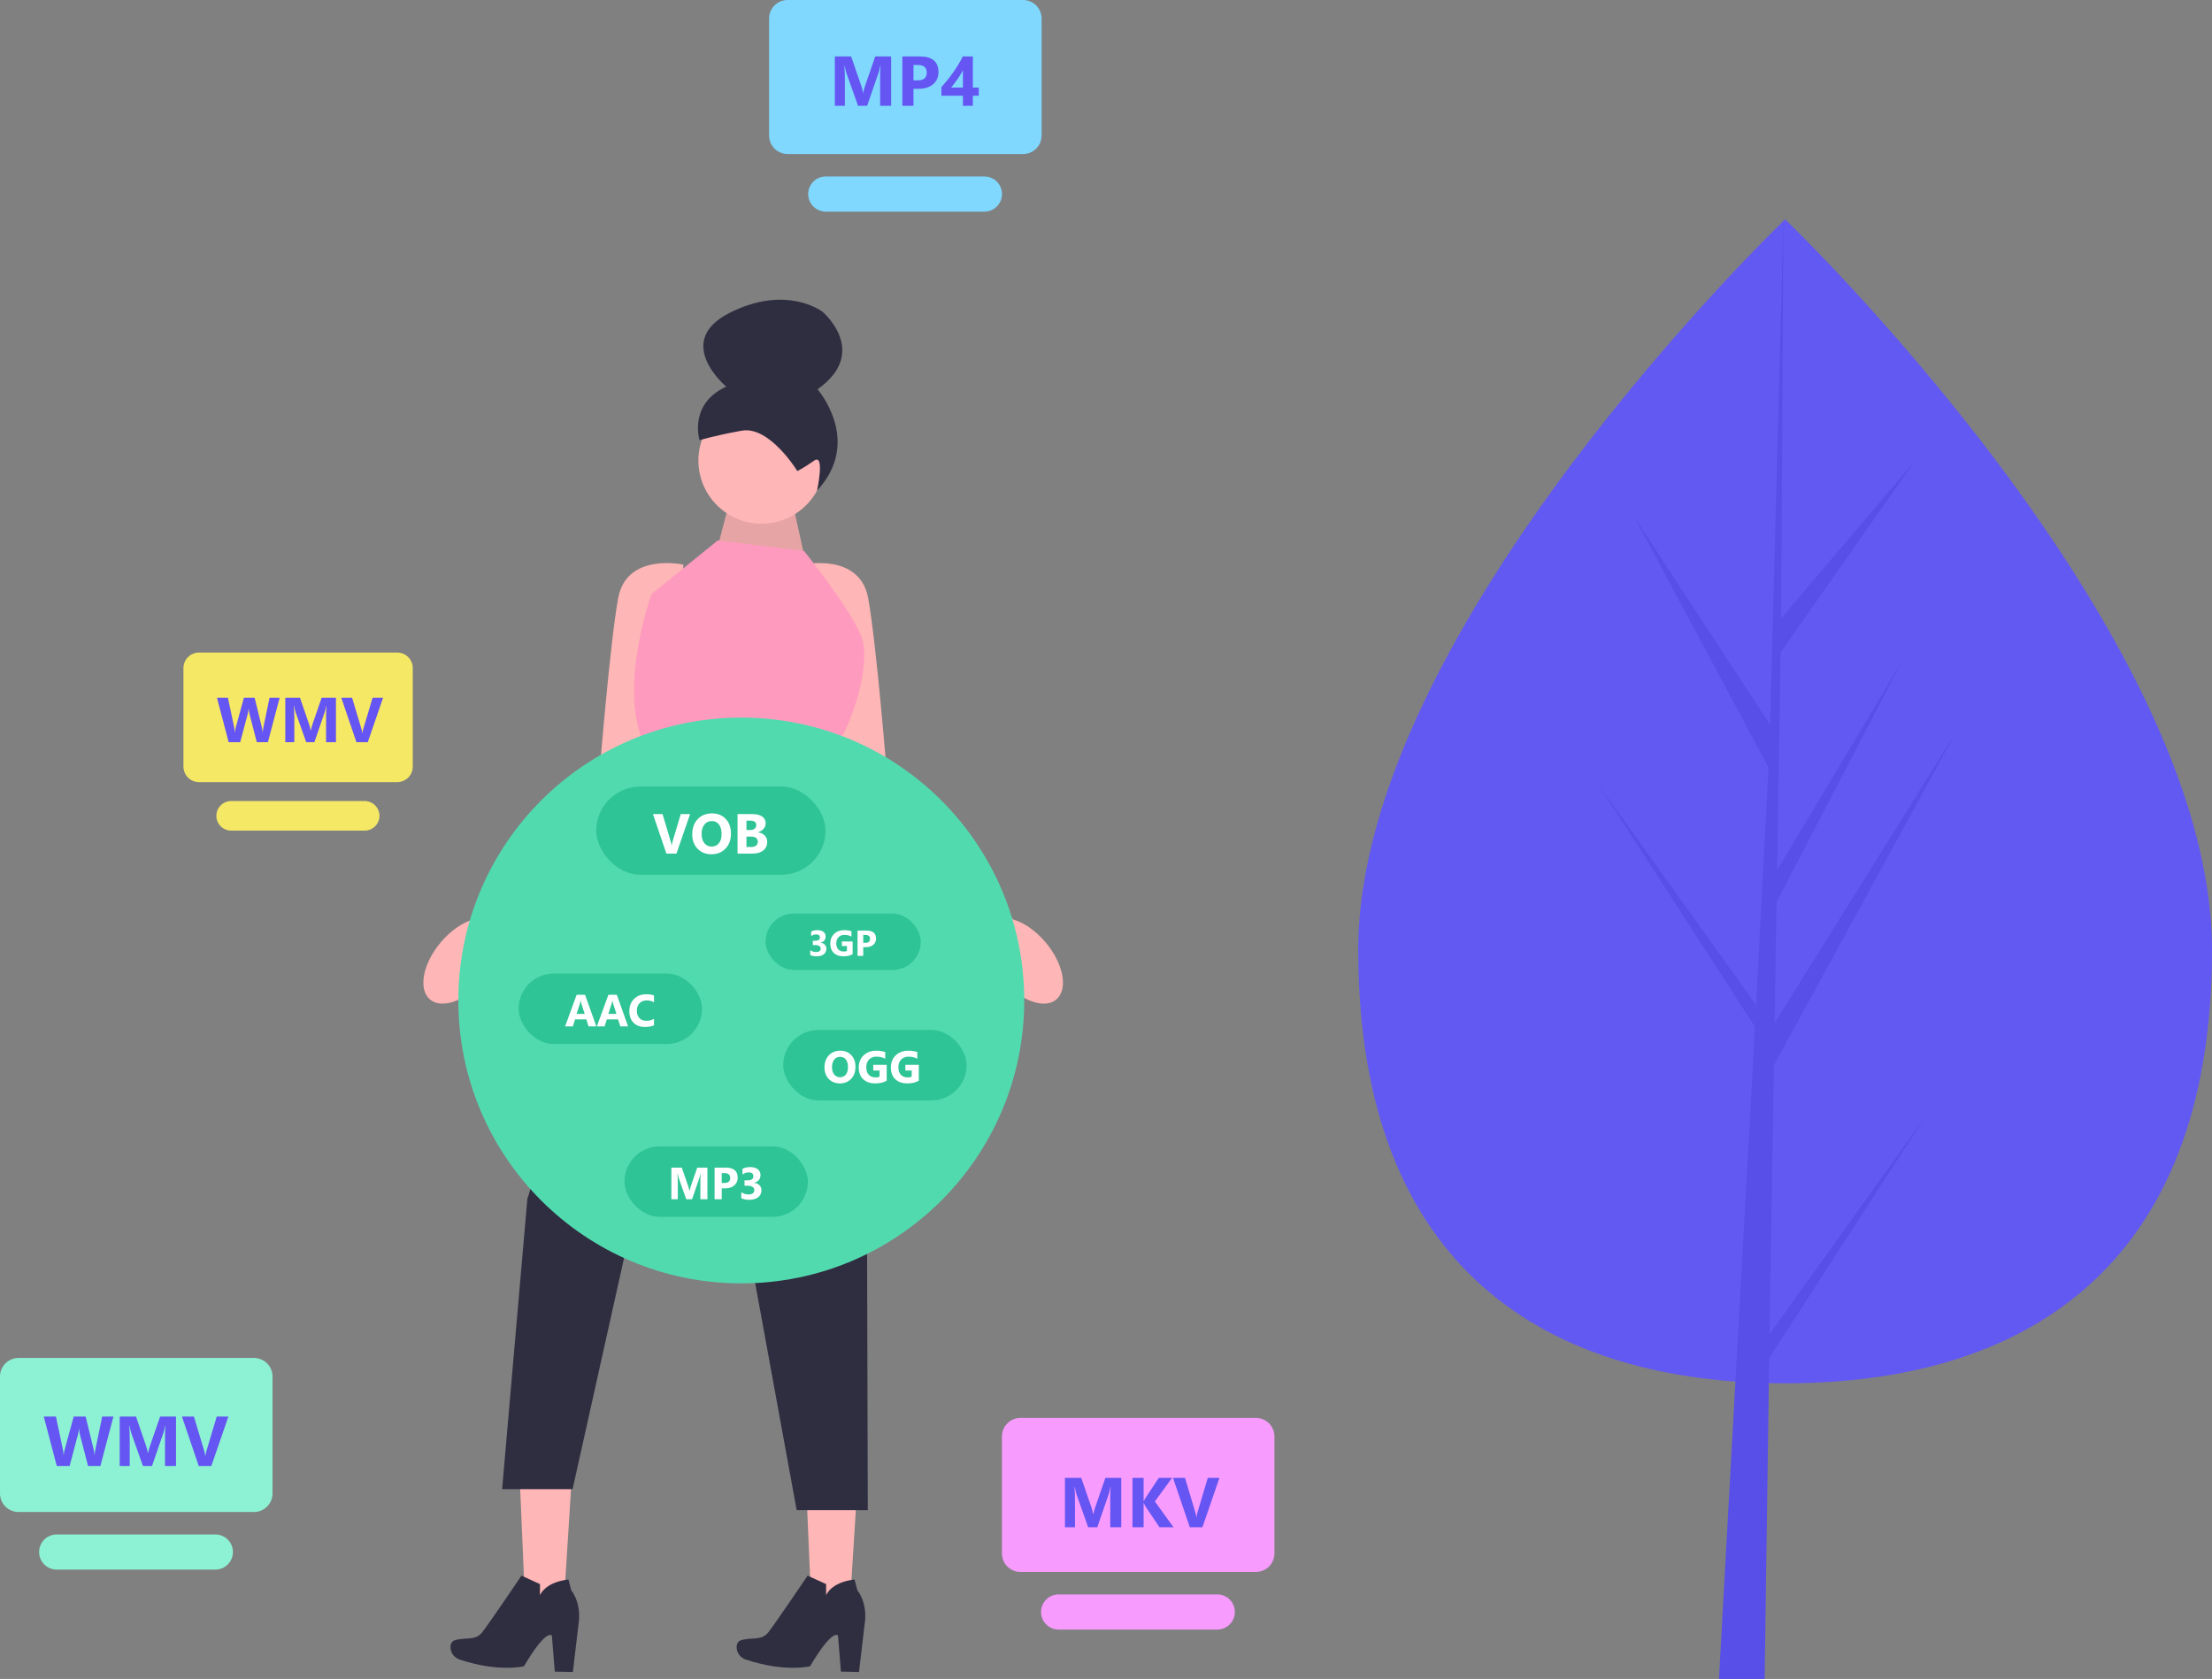 <svg fill="none" height="476" viewBox="0 0 627 476" width="627" xmlns="http://www.w3.org/2000/svg"><rect x="0" y="0" width="627" height="476" fill="#808080" stroke="none"/><path d="m627 269.239c0 91.127-54.174 122.945-121 122.945s-121-31.818-121-122.945 121-207.055 121-207.055 121 115.928 121 207.055z" fill="#6259f3"/><path d="m501.592 378.245 1.239-76.266 51.573-94.35-51.378 82.387.556-34.292 35.545-68.262-35.397 59.187 1.002-61.676 38.061-54.344-37.903 44.646.625-113.091-3.933 149.712.323-6.176-38.698-59.232 38.077 71.088-3.606 68.881-.107-1.828-44.611-62.334 44.476 68.792-.451 8.615-.08.129.036.708-9.693 175.461h12.948l1.286-90.97 44.367-68.624z" fill="#584fe9"/><path d="m112.582 221.75h-56.164c-1.171-.001-2.294-.467-3.123-1.294-.828-.827-1.294-1.949-1.296-3.119v-27.924c.001-1.17.467-2.292 1.296-3.119s1.951-1.293 3.123-1.294h56.164c1.171.001 2.294.467 3.123 1.294.828.827 1.294 1.949 1.295 3.119v27.924c-.001 1.17-.467 2.292-1.296 3.119-.828.827-1.951 1.293-3.122 1.294z" fill="#f5e865"/><path d="m79.269 197.811-3.331 12.604h-3.147l-2.092-8.086c-.111-.422-.179-.894-.202-1.415h-.035c-.053.574-.129 1.046-.229 1.415l-2.145 8.086h-3.278l-3.313-12.604h3.103l1.775 8.394c.076.357.132.838.167 1.441h.053c.023-.451.108-.943.255-1.476l2.285-8.359h3.041l2.065 8.464c.076.311.143.762.202 1.354h.035c.023-.463.085-.932.185-1.407l1.74-8.411zm15.961 12.604h-2.804v-7.541c0-.815.035-1.714.105-2.699h-.07c-.146.774-.278 1.331-.396 1.67l-2.953 8.57h-2.32l-3.006-8.482c-.082-.228-.214-.814-.396-1.758h-.079c.076 1.243.114 2.333.114 3.27v6.97h-2.558v-12.604h4.157l2.575 7.471c.205.598.354 1.198.448 1.802h.053c.158-.698.325-1.304.501-1.82l2.575-7.453h4.052zm13.36-12.604-4.342 12.604h-3.217l-4.289-12.604h3.059l2.628 8.772c.14.474.225.893.255 1.257h.052c.041-.393.132-.824.273-1.292l2.61-8.737z" fill="#6555f2"/><path d="m103.355 235.489h-37.834c-1.112-.002-2.179-.444-2.965-1.23s-1.228-1.852-1.228-2.964c0-1.111.442-2.177 1.228-2.963s1.853-1.228 2.965-1.23h37.834c.552 0 1.098.108 1.608.318.51.211.973.519 1.363.909.391.389.7.852.912 1.361.211.509.32 1.054.32 1.605s-.109 1.097-.32 1.606c-.212.509-.521.972-.912 1.361-.39.389-.853.698-1.363.909-.51.21-1.056.318-1.608.318z" fill="#f5e865"/><path d="m71.995 428.673h-66.744c-1.392-.001-2.727-.554-3.711-1.538-.984-.983-1.538-2.316-1.54-3.706v-33.184c.002-1.391.555-2.724 1.54-3.707.984-.983 2.319-1.536 3.711-1.538h66.744c1.392.002 2.727.555 3.711 1.538.984.983 1.538 2.316 1.54 3.707v33.184c-.002 1.39-.555 2.723-1.54 3.706-.984.984-2.319 1.537-3.711 1.538z" fill="#8df2d3"/><path d="m32.154 401.619-3.701 14.004h-3.496l-2.324-8.984c-.124-.469-.199-.993-.225-1.572h-.039c-.059.638-.143 1.162-.254 1.572l-2.383 8.984h-3.643l-3.682-14.004h3.447l1.973 9.326c.085.398.146.931.185 1.602h.059c.026-.501.12-1.048.283-1.641l2.539-9.287h3.379l2.295 9.405c.085.345.16.846.225 1.504h.039c.026-.515.094-1.036.205-1.563l1.934-9.346zm17.734 14.004h-3.115v-8.379c0-.905.039-1.904.117-2.998h-.078c-.163.86-.309 1.478-.44 1.856l-3.281 9.521h-2.578l-3.34-9.424c-.091-.254-.238-.905-.44-1.953h-.088c.085 1.38.127 2.591.127 3.633v7.744h-2.842v-14.004h4.619l2.861 8.301c.228.664.394 1.331.498 2.002h.059c.176-.775.361-1.449.557-2.021l2.861-8.282h4.502zm14.844-14.004-4.824 14.004h-3.574l-4.766-14.004h3.398l2.92 9.746c.156.528.251.993.283 1.397h.059c.045-.436.146-.915.303-1.436l2.9-9.707z" fill="#6555f2"/><path d="m61.03 445h-44.962c-1.322-.001-2.589-.527-3.524-1.461-.934-.935-1.459-2.201-1.459-3.522s.525-2.587 1.459-3.521c.934-.935 2.202-1.46 3.524-1.462h44.962c.655-.001 1.305.128 1.911.378.606.25 1.156.617 1.62 1.08.464.462.832 1.012 1.083 1.617.251.605.38 1.253.38 1.908s-.129 1.303-.38 1.908c-.251.605-.619 1.155-1.083 1.617-.464.463-1.014.83-1.62 1.08-.606.25-1.255.379-1.911.378z" fill="#8df2d3"/><path d="m355.995 445.673h-66.745c-1.392-.001-2.726-.554-3.71-1.538-.985-.983-1.538-2.316-1.54-3.706v-33.184c.002-1.391.555-2.724 1.54-3.707.984-.983 2.318-1.536 3.71-1.538h66.745c1.392.002 2.726.555 3.711 1.538.984.983 1.538 2.316 1.539 3.707v33.184c-.001 1.39-.555 2.723-1.539 3.706-.985.984-2.319 1.537-3.711 1.538z" fill="#f79bff"/><path d="m317.824 433h-3.115v-8.379c0-.905.039-1.904.117-2.998h-.078c-.163.859-.309 1.478-.439 1.856l-3.282 9.521h-2.578l-3.34-9.424c-.091-.254-.237-.905-.439-1.953h-.088c.085 1.38.127 2.591.127 3.633v7.744h-2.842v-14.004h4.619l2.862 8.301c.228.664.394 1.331.498 2.002h.058c.176-.775.362-1.449.557-2.022l2.861-8.281h4.502zm14.824 0h-3.984l-4.082-6.084c-.078-.117-.202-.374-.371-.771h-.049v6.855h-3.154v-14.004h3.154v6.621h.049c.078-.182.208-.443.391-.781l3.867-5.84h3.76l-4.883 6.68zm13.008-14.004-4.824 14.004h-3.574l-4.766-14.004h3.399l2.92 9.746c.156.528.25.993.283 1.397h.058c.046-.437.147-.915.303-1.436l2.9-9.707z" fill="#6555f2"/><path d="m345.03 462h-44.962c-1.322-.001-2.59-.527-3.524-1.461-.934-.935-1.459-2.201-1.459-3.522s.525-2.587 1.459-3.521c.934-.935 2.202-1.46 3.524-1.462h44.962c.655-.001 1.304.128 1.91.378s1.157.617 1.62 1.08c.464.462.832 1.012 1.083 1.617s.381 1.253.381 1.908-.13 1.303-.381 1.908-.619 1.155-1.083 1.617c-.463.463-1.014.83-1.62 1.08s-1.255.379-1.91.378z" fill="#f79bff"/><path d="m289.995 43.673h-66.745c-1.392-.002-2.726-.555-3.71-1.538-.985-.983-1.538-2.316-1.54-3.707v-33.184c.002-1.391.555-2.724 1.54-3.707.984-.983 2.318-1.536 3.71-1.538h66.745c1.392.002 2.726.555 3.711 1.538.984.983 1.538 2.316 1.539 3.707v33.184c-.001 1.391-.555 2.724-1.539 3.707-.985.983-2.319 1.536-3.711 1.538z" fill="#80d8ff"/><path d="m252.594 30h-3.115v-8.379c0-.905.039-1.904.117-2.998h-.078c-.163.859-.31 1.478-.44 1.855l-3.281 9.521h-2.578l-3.34-9.424c-.091-.254-.238-.905-.44-1.953h-.087c.084 1.38.127 2.591.127 3.633v7.744h-2.842v-14.004h4.619l2.861 8.301c.228.664.394 1.331.498 2.002h.059c.176-.775.361-1.448.556-2.022l2.862-8.281h4.502zm6.338-4.824v4.824h-3.155v-14.004h4.942c3.528 0 5.293 1.488 5.293 4.463 0 1.406-.508 2.546-1.524 3.418-1.009.866-2.36 1.299-4.052 1.299zm0-6.758v4.365h1.24c1.68 0 2.519-.736 2.519-2.207 0-1.439-.839-2.158-2.519-2.158zm16.826-2.422v8.828h1.68v2.305h-1.68v2.871h-2.813v-2.871h-6.103v-2.412c.54-.606 1.1-1.266 1.679-1.982.58-.723 1.14-1.465 1.68-2.227.541-.762 1.042-1.527 1.504-2.295.469-.775.866-1.514 1.191-2.217zm-6.153 8.828h3.34v-4.893c-.228.423-.475.853-.742 1.289-.267.43-.547.856-.84 1.279-.293.417-.589.824-.888 1.221-.3.391-.59.758-.87 1.103z" fill="#6555f2"/><path d="m279.03 60h-44.962c-1.322-.002-2.59-.527-3.524-1.462-.934-.934-1.459-2.201-1.459-3.522s.525-2.587 1.459-3.522 2.202-1.46 3.524-1.461h44.962c.655-.001 1.304.128 1.91.378s1.157.617 1.62 1.08c.464.463.832 1.012 1.083 1.617.251.605.381 1.253.381 1.908s-.13 1.303-.381 1.908-.619 1.155-1.083 1.617c-.463.463-1.014.83-1.62 1.08s-1.255.378-1.91.378z" fill="#80d8ff"/><g fill="#ffb6b6"><path d="m296.405 267.205c-2.822-3.362-6.203-5.647-9.239-6.526l-35.704-40.361s-2.982-37.572-5.367-50.692c-2.386-13.12-18.488-9.542-18.488-9.542l1.79 37.571 10.138 40.554 41.779 35.47c.73 1.329 1.624 2.658 2.695 3.934 5.083 6.054 11.979 8.631 15.402 5.758 3.423-2.874 2.077-10.112-3.006-16.166z"/><path d="m124.899 267.205c2.823-3.362 6.203-5.647 9.239-6.526l35.704-40.361s2.982-37.572 5.367-50.692c2.386-13.12 18.488-9.542 18.488-9.542l-1.789 37.571-10.139 40.554-41.779 35.47c-.729 1.329-1.624 2.658-2.695 3.934-5.083 6.054-11.978 8.631-15.401 5.758-3.423-2.874-2.078-10.112 3.005-16.166z"/><path d="m203.454 155.015 4.142-15.922 16.135-.776 4.827 21.948z"/></g><path d="m203.454 155.015 4.142-15.922 16.135-.776 4.827 21.948z" fill="#000" opacity=".1"/><path d="m162.253 415.865-15.112-.864 1.982 46.379 10.24.586z" fill="#ffb6b6"/><path d="m147.813 446.716 5.248 2.394-.007 3.181s1.266-3.682 8.061-4.485l.811 3.084s2.636 3.025 2.184 8.497l-1.73 14.653-5.125-.118-.827-10.197s-1.412-2.313-7.915 8.681c0 0-7.163 1.805-18.256-1.914-1.524-.511-2.583-1.935-2.563-3.543.011-.887.357-1.707 1.47-2.001 2.832-.749 5.598.201 7.427-2.06s11.222-16.172 11.222-16.172z" fill="#2f2e41"/><path d="m243.36 415.865-15.112-.864 1.982 46.379 10.241.586z" fill="#ffb6b6"/><path d="m228.921 446.716 5.247 2.394-.007 3.181s1.266-3.682 8.062-4.485l.811 3.084s2.635 3.025 2.183 8.497l-1.73 14.653-5.124-.118-.828-10.197s-1.412-2.313-7.914 8.681c0 0-7.164 1.805-18.256-1.914-1.525-.511-2.584-1.935-2.564-3.543.011-.887.358-1.707 1.471-2.001 2.832-.749 5.598.201 7.427-2.06s11.222-16.172 11.222-16.172z" fill="#2f2e41"/><path d="m215.86 148.469c9.881 0 17.891-8.01 17.891-17.891s-8.01-17.891-17.891-17.891-17.891 8.01-17.891 17.891 8.01 17.891 17.891 17.891z" fill="#ffb6b6"/><path d="m226.006 133.552s-7.867-12.87-15.741-11.45c-7.874 1.421-11.978 2.703-11.978 2.703s-3.207-10.261 7.558-15.185c0 0-15.234-12.755 1.003-20.941 16.236-8.186 26.34-.252 26.34-.252s13.439 11.397-1.461 21.945c0 0 12.896 14.69-.129 28.722 0 0 2.299-10.685-.829-8.494-3.128 2.19-4.763 2.953-4.763 2.953z" fill="#2f2e41"/><path d="m227.905 156.208-24.451-2.982-18.786 15.207s-9.343 26.032-2.386 41.746c.167.377.299 26.539.299 26.539h51.95s-.051-17.808 1.934-24.257c.284-.921.609-1.611.982-1.984 2.982-2.981 10.138-22.065 6.56-30.414-3.579-8.35-16.102-23.855-16.102-23.855z" fill="#ff9abf"/><path d="m182.284 235.525-32.8 104.365-7.157 82.299h19.979l16.996-76.336 23.406-44.187 23.111 126.486h20.166l-.486-171.158-11.009-21.469z" fill="#2f2e41"/><path d="m210.12 363.854c44.296 0 80.205-35.909 80.205-80.205s-35.909-80.205-80.205-80.205-80.205 35.909-80.205 80.205 35.909 80.205 80.205 80.205z" fill="#52daaf"/><rect fill="#2fc495" height="25" rx="12.5" width="65" x="169" y="223"/><path d="m195.607 230.797-3.859 11.203h-2.859l-3.813-11.203h2.719l2.336 7.797c.125.422.2.794.226 1.117h.047c.037-.349.117-.732.242-1.149l2.321-7.765zm6.047 11.398c-1.604 0-2.911-.521-3.922-1.562-1.01-1.047-1.515-2.409-1.515-4.086 0-1.771.513-3.203 1.539-4.297s2.385-1.641 4.078-1.641c1.599 0 2.89.524 3.875 1.571.989 1.047 1.484 2.427 1.484 4.14 0 1.761-.513 3.18-1.539 4.258-1.021 1.078-2.354 1.617-4 1.617zm.11-9.414c-.886 0-1.589.334-2.11 1-.521.662-.781 1.539-.781 2.633 0 1.109.26 1.987.781 2.633s1.203.969 2.047.969c.87 0 1.56-.313 2.07-.938.511-.63.766-1.502.766-2.617 0-1.162-.247-2.065-.742-2.711s-1.172-.969-2.031-.969zm7.296 9.219v-11.203h4.079c1.25 0 2.21.229 2.882.687.672.459 1.008 1.105 1.008 1.938 0 .604-.206 1.133-.617 1.586-.406.453-.927.768-1.563.945v.031c.797.099 1.433.394 1.907.883.479.49.718 1.086.718 1.789 0 1.026-.367 1.841-1.101 2.446-.734.599-1.737.898-3.008.898zm2.524-9.344v2.656h1.109c.521 0 .93-.124 1.227-.374.302-.256.453-.605.453-1.047 0-.823-.615-1.235-1.844-1.235zm0 4.532v2.953h1.367c.583 0 1.039-.136 1.367-.407.334-.27.5-.64.5-1.109 0-.448-.164-.799-.492-1.055-.323-.255-.776-.382-1.359-.382z" fill="#fff"/><rect fill="#2fc495" height="20" rx="10" width="52" x="147" y="276"/><path d="m169.03 291h-2.2l-.638-1.994h-3.187l-.631 1.994h-2.188l3.263-8.963h2.393zm-3.3-3.544-.963-3.012c-.071-.225-.121-.494-.15-.807h-.05c-.021.263-.073.523-.156.782l-.975 3.037zm12.3 3.544h-2.2l-.638-1.994h-3.187l-.631 1.994h-2.188l3.263-8.963h2.393zm-3.3-3.544-.963-3.012c-.071-.225-.121-.494-.15-.807h-.05c-.021.263-.073.523-.156.782l-.975 3.037zm10.644 3.225c-.655.317-1.509.475-2.563.475-1.375 0-2.456-.404-3.244-1.212-.787-.809-1.181-1.886-1.181-3.232 0-1.433.442-2.595 1.325-3.487.888-.892 2.038-1.338 3.45-1.338.875 0 1.613.111 2.213.332v1.943c-.6-.358-1.284-.537-2.05-.537-.842 0-1.521.265-2.038.794s-.775 1.246-.775 2.15c0 .866.244 1.558.731 2.075.488.512 1.144.768 1.969.768.788 0 1.508-.191 2.163-.575z" fill="#fff"/><rect fill="#2fc495" height="20" rx="10" width="52" x="222" y="292"/><path d="m238.056 307.156c-1.283 0-2.329-.416-3.137-1.25-.808-.837-1.213-1.927-1.213-3.268 0-1.417.411-2.563 1.232-3.438s1.908-1.312 3.262-1.312c1.279 0 2.313.418 3.1 1.256.792.837 1.188 1.941 1.188 3.312 0 1.409-.411 2.544-1.232 3.407-.816.862-1.883 1.293-3.2 1.293zm.088-7.531c-.708 0-1.271.267-1.688.8-.416.529-.625 1.231-.625 2.106 0 .888.209 1.59.625 2.107.417.516.963.775 1.638.775.696 0 1.248-.25 1.656-.75.409-.505.613-1.203.613-2.094 0-.929-.198-1.652-.594-2.169s-.938-.775-1.625-.775zm13.194 6.775c-.875.504-1.963.756-3.263.756-1.441 0-2.579-.398-3.412-1.193-.829-.8-1.244-1.9-1.244-3.3 0-1.409.454-2.557 1.362-3.444.909-.888 2.117-1.331 3.625-1.331.95 0 1.788.131 2.513.393v1.894c-.692-.4-1.538-.6-2.538-.6-.837 0-1.52.273-2.05.819-.525.541-.787 1.266-.787 2.175 0 .921.235 1.633.706 2.137.475.504 1.115.757 1.919.757.483 0 .867-.069 1.15-.207v-1.75h-1.794v-1.612h3.813zm9.1 0c-.875.504-1.963.756-3.263.756-1.441 0-2.579-.398-3.412-1.193-.829-.8-1.244-1.9-1.244-3.3 0-1.409.454-2.557 1.362-3.444.909-.888 2.117-1.331 3.625-1.331.95 0 1.788.131 2.513.393v1.894c-.692-.4-1.538-.6-2.538-.6-.837 0-1.52.273-2.05.819-.525.541-.787 1.266-.787 2.175 0 .921.235 1.633.706 2.137.475.504 1.115.757 1.919.757.483 0 .867-.069 1.15-.207v-1.75h-1.794v-1.612h3.813z" fill="#fff"/><rect fill="#2fc495" height="20" rx="10" width="52" x="177" y="325"/><path d="m200.517 340h-1.993v-5.363c0-.579.025-1.218.075-1.918h-.05c-.105.55-.198.946-.282 1.187l-2.1 6.094h-1.65l-2.137-6.031c-.059-.163-.152-.579-.281-1.25h-.057c.054.883.082 1.658.082 2.325v4.956h-1.819v-8.963h2.956l1.831 5.313c.146.425.252.852.319 1.281h.038c.112-.496.231-.927.356-1.294l1.831-5.3h2.881zm4.057-3.088v3.088h-2.019v-8.963h3.162c2.259 0 3.388.953 3.388 2.857 0 .9-.325 1.629-.975 2.187-.646.554-1.511.831-2.594.831zm0-4.325v2.794h.793c1.075 0 1.613-.471 1.613-1.412 0-.921-.538-1.382-1.613-1.382zm5.55 7.119v-1.719c.6.438 1.3.657 2.1.657.504 0 .895-.109 1.175-.325.283-.217.425-.519.425-.907 0-.4-.175-.708-.525-.925-.346-.216-.823-.325-1.432-.325h-.831v-1.512h.769c1.166 0 1.75-.388 1.75-1.163 0-.729-.448-1.093-1.344-1.093-.6 0-1.183.193-1.75.581v-1.613c.629-.316 1.363-.475 2.2-.475.917 0 1.629.207 2.138.619.512.413.768.948.768 1.606 0 1.171-.593 1.905-1.781 2.2v.032c.633.079 1.133.31 1.5.693.367.38.55.846.55 1.4 0 .838-.306 1.5-.919 1.988-.612.487-1.458.731-2.537.731-.925 0-1.677-.15-2.256-.45z" fill="#fff"/><rect fill="#2fc495" height="16" rx="8" width="44" x="217" y="259"/><path d="m229.669 270.765v-1.375c.48.35 1.04.525 1.68.525.404 0 .717-.087.94-.26.227-.173.34-.415.34-.725 0-.32-.14-.567-.42-.74-.276-.173-.658-.26-1.145-.26h-.665v-1.21h.615c.934 0 1.4-.31 1.4-.93 0-.583-.358-.875-1.075-.875-.48 0-.946.155-1.4.465v-1.29c.504-.253 1.09-.38 1.76-.38.734 0 1.304.165 1.71.495.41.33.615.758.615 1.285 0 .937-.475 1.523-1.425 1.76v.025c.507.063.907.248 1.2.555.294.303.44.677.44 1.12 0 .67-.245 1.2-.735 1.59s-1.166.585-2.03.585c-.74 0-1.341-.12-1.805-.36zm12.01-.245c-.7.403-1.57.605-2.61.605-1.153 0-2.063-.318-2.73-.955-.663-.64-.995-1.52-.995-2.64 0-1.127.364-2.045 1.09-2.755.727-.71 1.694-1.065 2.9-1.065.76 0 1.43.105 2.01.315v1.515c-.553-.32-1.23-.48-2.03-.48-.67 0-1.216.218-1.64.655-.42.433-.63 1.013-.63 1.74 0 .737.189 1.307.565 1.71.38.403.892.605 1.535.605.387 0 .694-.055.92-.165v-1.4h-1.435v-1.29h3.05zm3.01-1.99v2.47h-1.615v-7.17h2.53c1.807 0 2.71.762 2.71 2.285 0 .72-.26 1.303-.78 1.75-.516.443-1.208.665-2.075.665zm0-3.46v2.235h.635c.86 0 1.29-.377 1.29-1.13 0-.737-.43-1.105-1.29-1.105z" fill="#fff"/></svg>